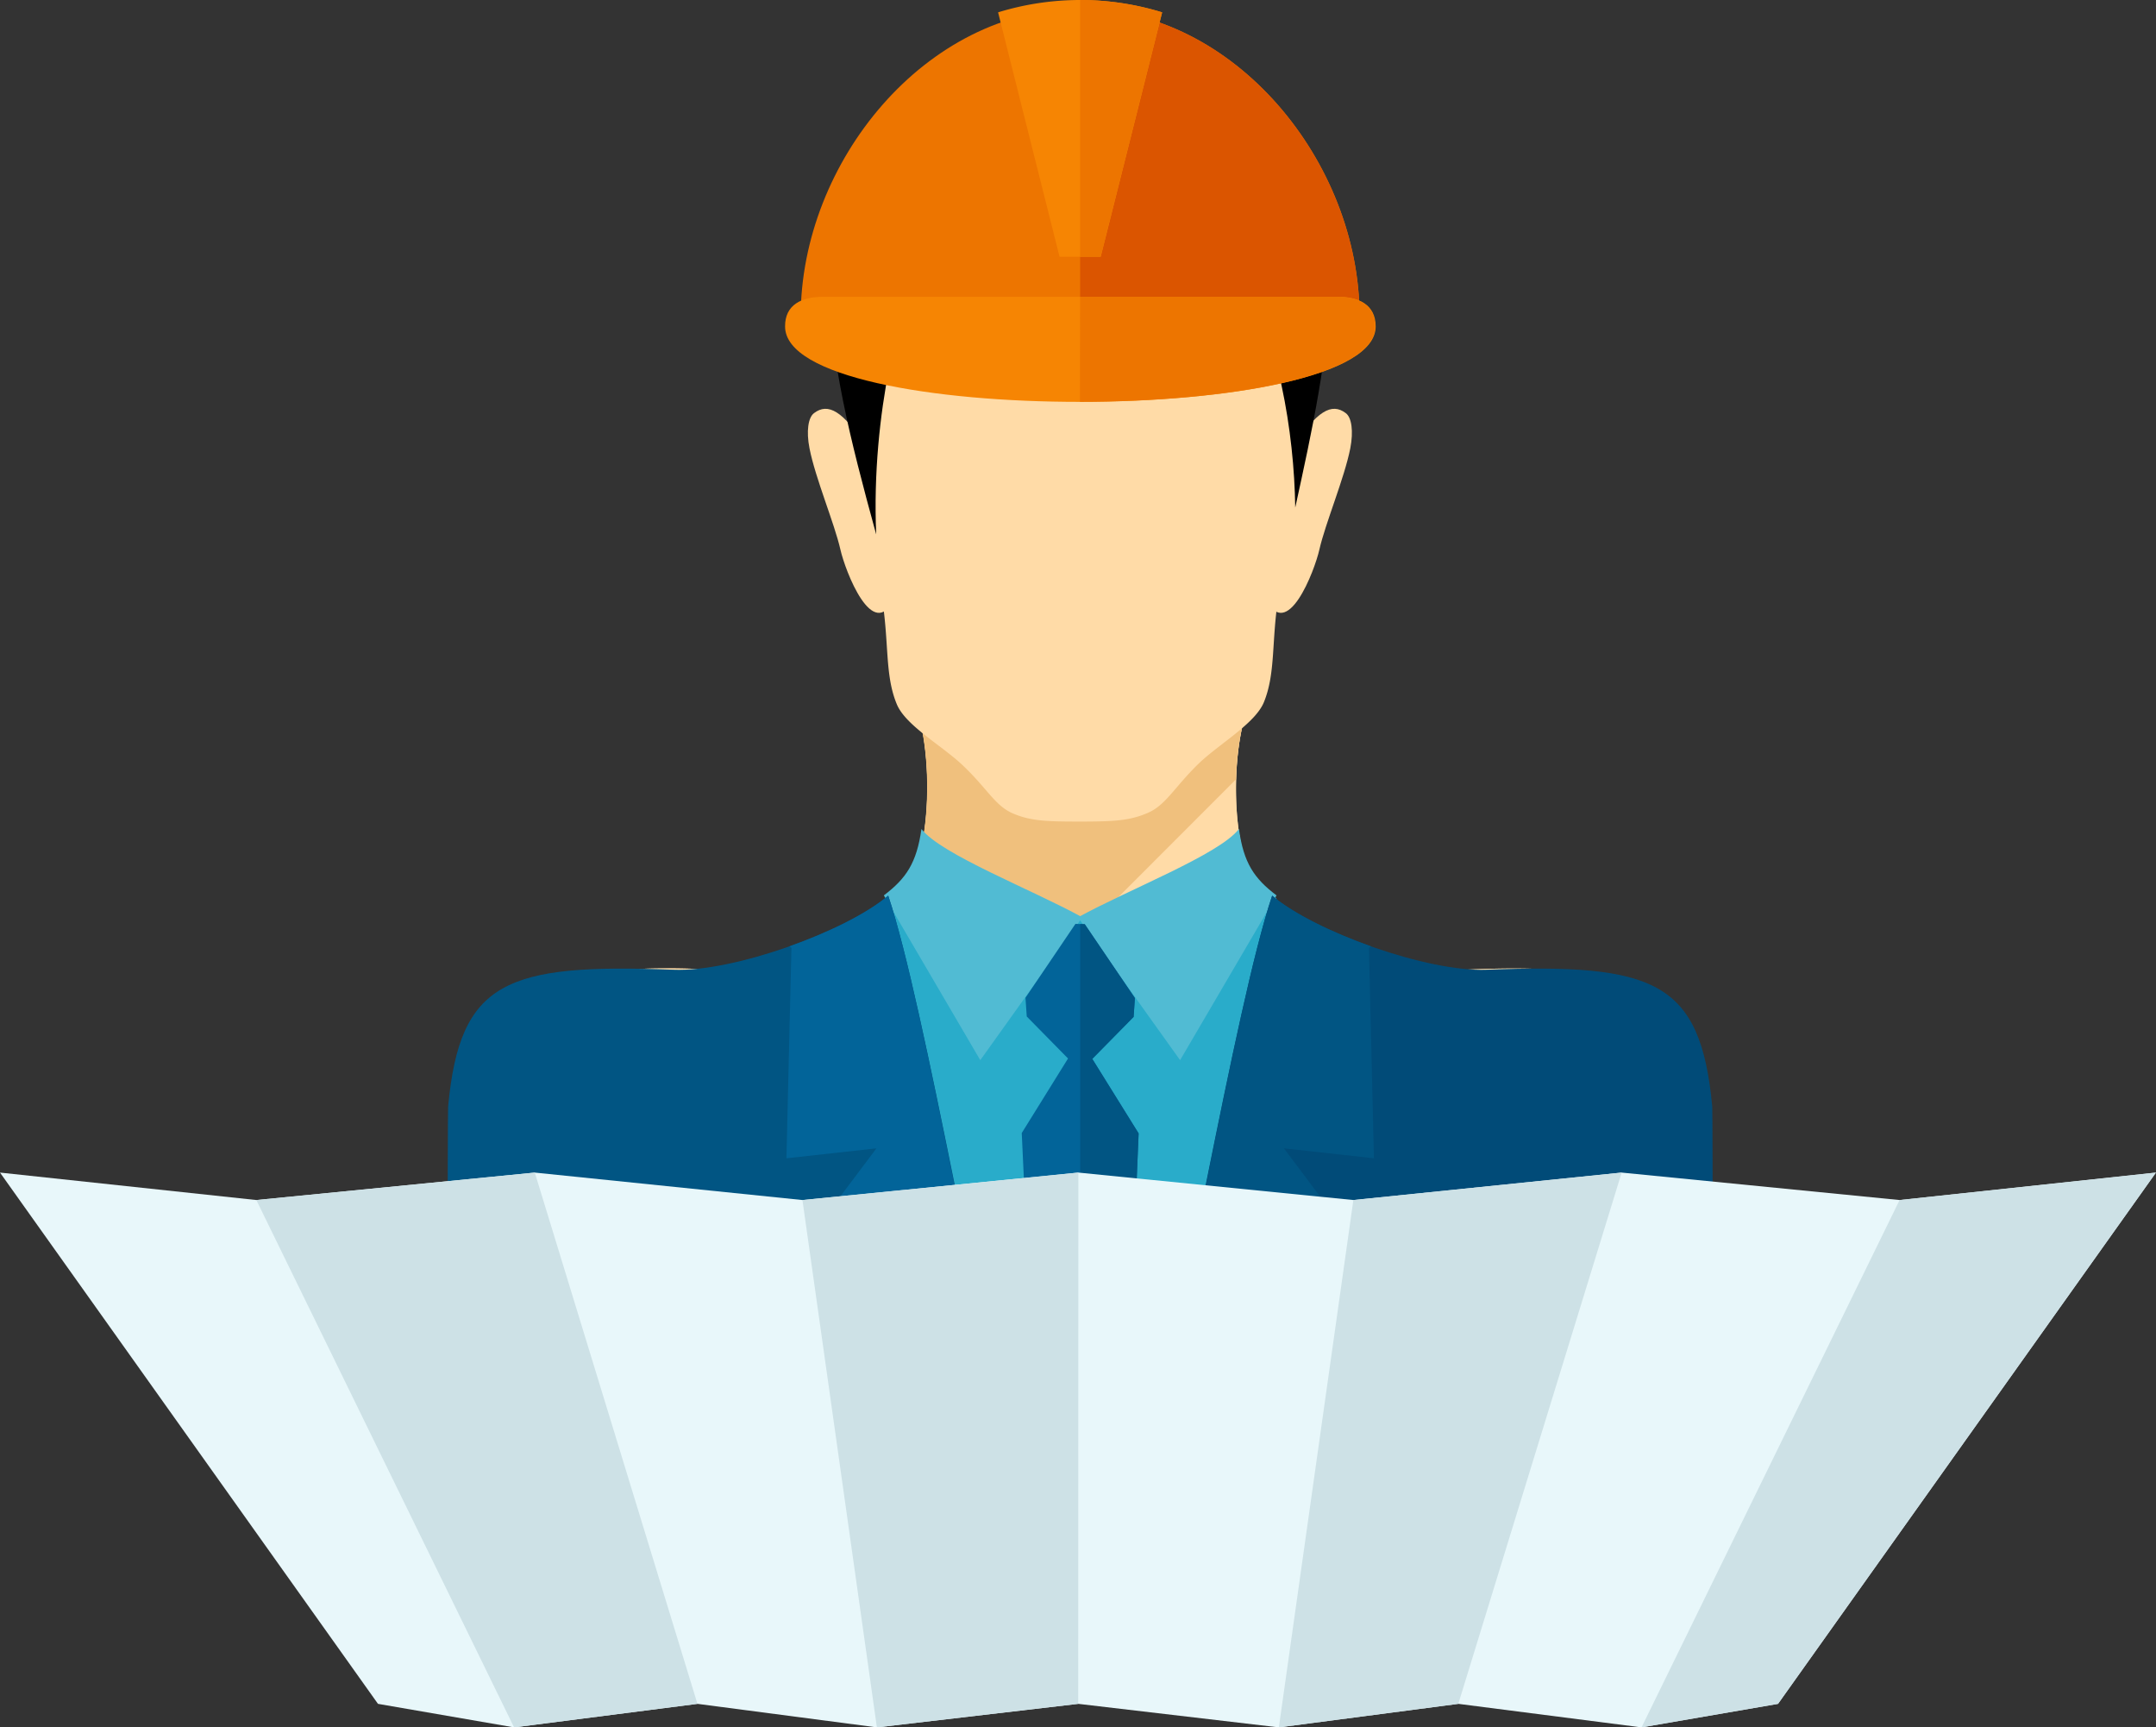 <svg xmlns="http://www.w3.org/2000/svg" viewBox="0 0 335.34 268.6"><rect x="0" y="0" width="335.34" height="268.6" fill="#333333" stroke="none"/><defs><style>.cls-1{fill:#ffdba7;}.cls-1,.cls-10,.cls-11,.cls-12,.cls-13,.cls-2,.cls-3,.cls-4,.cls-5,.cls-6,.cls-7,.cls-8,.cls-9{fill-rule:evenodd;}.cls-2{fill:#f0c07d;}.cls-3{fill:#29acca;}.cls-4{fill:#51bbd3;}.cls-5{fill:#014b78;}.cls-6{fill:#015583;}.cls-7{fill:#026499;}.cls-9{fill:#ed7500;}.cls-10{fill:#db5500;}.cls-11{fill:#f68503;}.cls-12{fill:#e8f7fa;}.cls-13{fill:#cde1e6;}</style></defs><title>About_Image</title><g id="Layer_2" data-name="Layer 2"><g id="Layer_1-2" data-name="Layer 1"><path class="cls-1" d="M194.13,135.23c3.1,8.2,24.24,16,33.64,15.56,26.13-1.13,31.9,2.16,33,25.83.05,1,.11,3.95.18,8a128,128,0,0,1-44.93,30.85H120a127.91,127.91,0,0,1-41.74-27.58c0-5.09,0-8.88,0-10,1-24.84,6.5-28.27,33.09-27.12,8.19.36,28.73-9.42,31-15.56s2.37-16,.93-22.47l25,.48,25-.48C191.77,119.21,191.79,129,194.13,135.23Z"/><path class="cls-1" d="M194.13,135.23c3.1,8.2,24.24,16,33.64,15.56,26.13-1.13,31.9,2.16,33,25.83.05,1,.11,3.95.18,8a128,128,0,0,1-44.93,30.85H120a127.91,127.91,0,0,1-41.74-27.58c0-5.09,0-8.88,0-10,1-24.84,6.5-28.27,33.09-27.12,8.19.36,28.73-9.42,31-15.56s2.37-16,.93-22.47l25,.48,25-.48C191.77,119.21,191.79,129,194.13,135.23Z"/><path class="cls-2" d="M121.23,148.75c9-3.14,19.52-9.22,21.09-13.52,2.27-6.24,2.37-16,.93-22.47l25,.48,25-.48a45.65,45.65,0,0,0-1,8.42L147.47,166Z"/><polygon class="cls-3" points="138.15 139.81 168.15 143.02 198.53 139.61 195.72 234.33 141.26 234.33 138.15 139.81"/><path class="cls-1" d="M139.08,93.05l1.44-17.24c-2.56-2.51-4.39-4.17-5.72-6.24-3.66-5.68-6-7-8.19-5.33-.9.67-1.23,2.8-.7,5.48.92,4.68,3.88,11.65,4.81,15.75C131.46,88.76,135.78,100.05,139.08,93.05Z"/><path class="cls-1" d="M196.85,93.05l-1.44-17.24c2.55-2.51,4.39-4.17,5.72-6.24,3.67-5.68,6-7,8.19-5.33.91.67,1.22,2.8.7,5.48-.93,4.68-3.88,11.65-4.81,15.75C204.47,88.76,200.16,100.05,196.85,93.05Z"/><path class="cls-1" d="M168.61,127.75h-.42c-5.19,0-7.77-.05-10.59-1.24s-4-3.84-7.8-7.45c-3.19-3.07-8.92-6.2-10.31-9.55-1.91-4.58-1.16-9.63-2.35-16.75-.95-5.67-3.62-10.71-3.93-16.38-.33-6.13.66.27.45-6.66-.21-6.77-.4-12.37.43-17.13,3.14-18,25.6-23.48,41-21.2,7.62,1.13,14.8,4.1,20.13,8.86a20.09,20.09,0,0,1,6.6,12.23c.84,4.73.67,10.32.47,17.07-.19,6.91.8.48.48,6.59-.3,5.65-3,10.69-3.88,16.35-1.17,7.1-.43,12.11-2.31,16.71-1.39,3.36-7.08,6.54-10.25,9.64-3.73,3.66-5,6.33-7.76,7.54S173.41,127.73,168.61,127.75Z"/><path class="cls-4" d="M192.7,128.91c.74,5.26,2.34,7.67,5.85,10.32l-15,25.62-15.88-22.21C175.56,138.3,189.62,132.88,192.7,128.91Z"/><path class="cls-4" d="M143.32,128.91c-.75,5.26-2.35,7.67-5.85,10.32l15,25.62,15.88-22.21C160.46,138.3,146.4,132.88,143.32,128.91Z"/><path class="cls-5" d="M197.87,139.27c6.74,5.7,24.25,11.89,33.36,11.52,26.11-1,33.27,1.74,35.09,21.28.08.79.11,50.82.11,62.26H176.7C183.25,209.84,192.07,156.47,197.87,139.27Z"/><path class="cls-6" d="M138.15,139.27c-6.75,5.7-24.25,11.89-33.37,11.52-26.1-1-33.26,1.74-35.08,21.28-.08.78-.12,50.89-.15,62.26h89.84C152.76,209.58,143.86,156.2,138.15,139.27Z"/><polygon class="cls-7" points="168.72 143.71 176.52 155.2 176.32 158.12 169.89 164.65 177.1 176.24 174.68 234.33 161.63 234.33 158.92 176.18 166.12 164.59 159.7 158.06 159.5 155.15 167.27 143.66 168.72 143.71"/><polygon class="cls-6" points="168.72 143.71 176.52 155.2 176.32 158.12 169.89 164.65 177.1 176.24 174.68 234.33 168.01 234.33 168.01 143.68 168.72 143.71"/><path class="cls-6" d="M197.87,139.27c3.29,2.78,9.16,5.68,15.36,7.88l-.31.24.78,32.72-14-1.55,8.18,10.9-11.39,44.87H176.81C183.34,209.75,192.1,156.38,197.87,139.27Z"/><path class="cls-7" d="M138.15,139.27c-3.3,2.78-9.16,5.68-15.36,7.88l.31.24-.78,32.72,14-1.55-8.19,10.9,12.37,44.87h18.72C152.67,209.62,143.88,156.25,138.15,139.27Z"/><path class="cls-8" d="M142.73,43.66c-2.42,2.9-7.27,20.38-6.45,39.43-8.2-29.78-12.62-51.05,5.2-64.44,23.4-17.58,52.48-3.64,53.93.46,17.18,9.49,11.21,36.21,6.05,59.81-.17-11.84-2.65-26.53-8.59-36.84-1.42-1.37-3-2.19-4.32-1.65C134.79,63,144.88,41.1,142.73,43.66Z"/><path class="cls-9" d="M168,1.35c24,0,43.47,23.87,43.47,47.88H124.54C124.54,25.22,144,1.35,168,1.35Z"/><path class="cls-10" d="M168,1.35c24,0,43.46,23.87,43.46,47.88H168Z"/><path class="cls-11" d="M168,0a43.4,43.4,0,0,1,12.76,1.92l-9.56,38h-6.4l-9.56-38A43.4,43.4,0,0,1,168,0Z"/><path class="cls-9" d="M168,0a43.34,43.34,0,0,1,12.75,1.92l-9.56,38H168Z"/><path class="cls-11" d="M128,46.15h80.08c3.24,0,5.89,1.21,5.89,4.62,0,15.55-91.86,15.7-91.86,0C122.08,47.36,124.73,46.15,128,46.15Z"/><path class="cls-9" d="M168,46.15h40c3.24,0,5.89,1.21,5.89,4.62,0,7.77-23,11.7-45.92,11.71Z"/><polygon class="cls-12" points="58.79 264.94 79.96 268.6 108.48 264.94 136.39 268.6 167.7 264.94 198.91 268.6 226.82 264.94 255.32 268.6 276.55 264.94 335.33 182.33 295.46 186.6 252.23 182.33 210.5 186.6 167.73 182.33 124.81 186.6 83.18 182.33 39.87 186.6 0 182.33 58.79 264.94"/><polygon class="cls-13" points="255.32 268.6 276.55 264.94 335.33 182.33 295.46 186.6 255.32 268.6"/><polygon class="cls-13" points="198.91 268.6 226.82 264.94 252.23 182.33 210.5 186.6 198.91 268.6"/><polygon class="cls-13" points="136.39 268.6 167.7 264.94 167.73 182.33 124.81 186.6 136.39 268.6"/><polygon class="cls-13" points="79.96 268.6 108.48 264.94 83.18 182.33 39.87 186.6 79.96 268.6"/></g></g></svg>